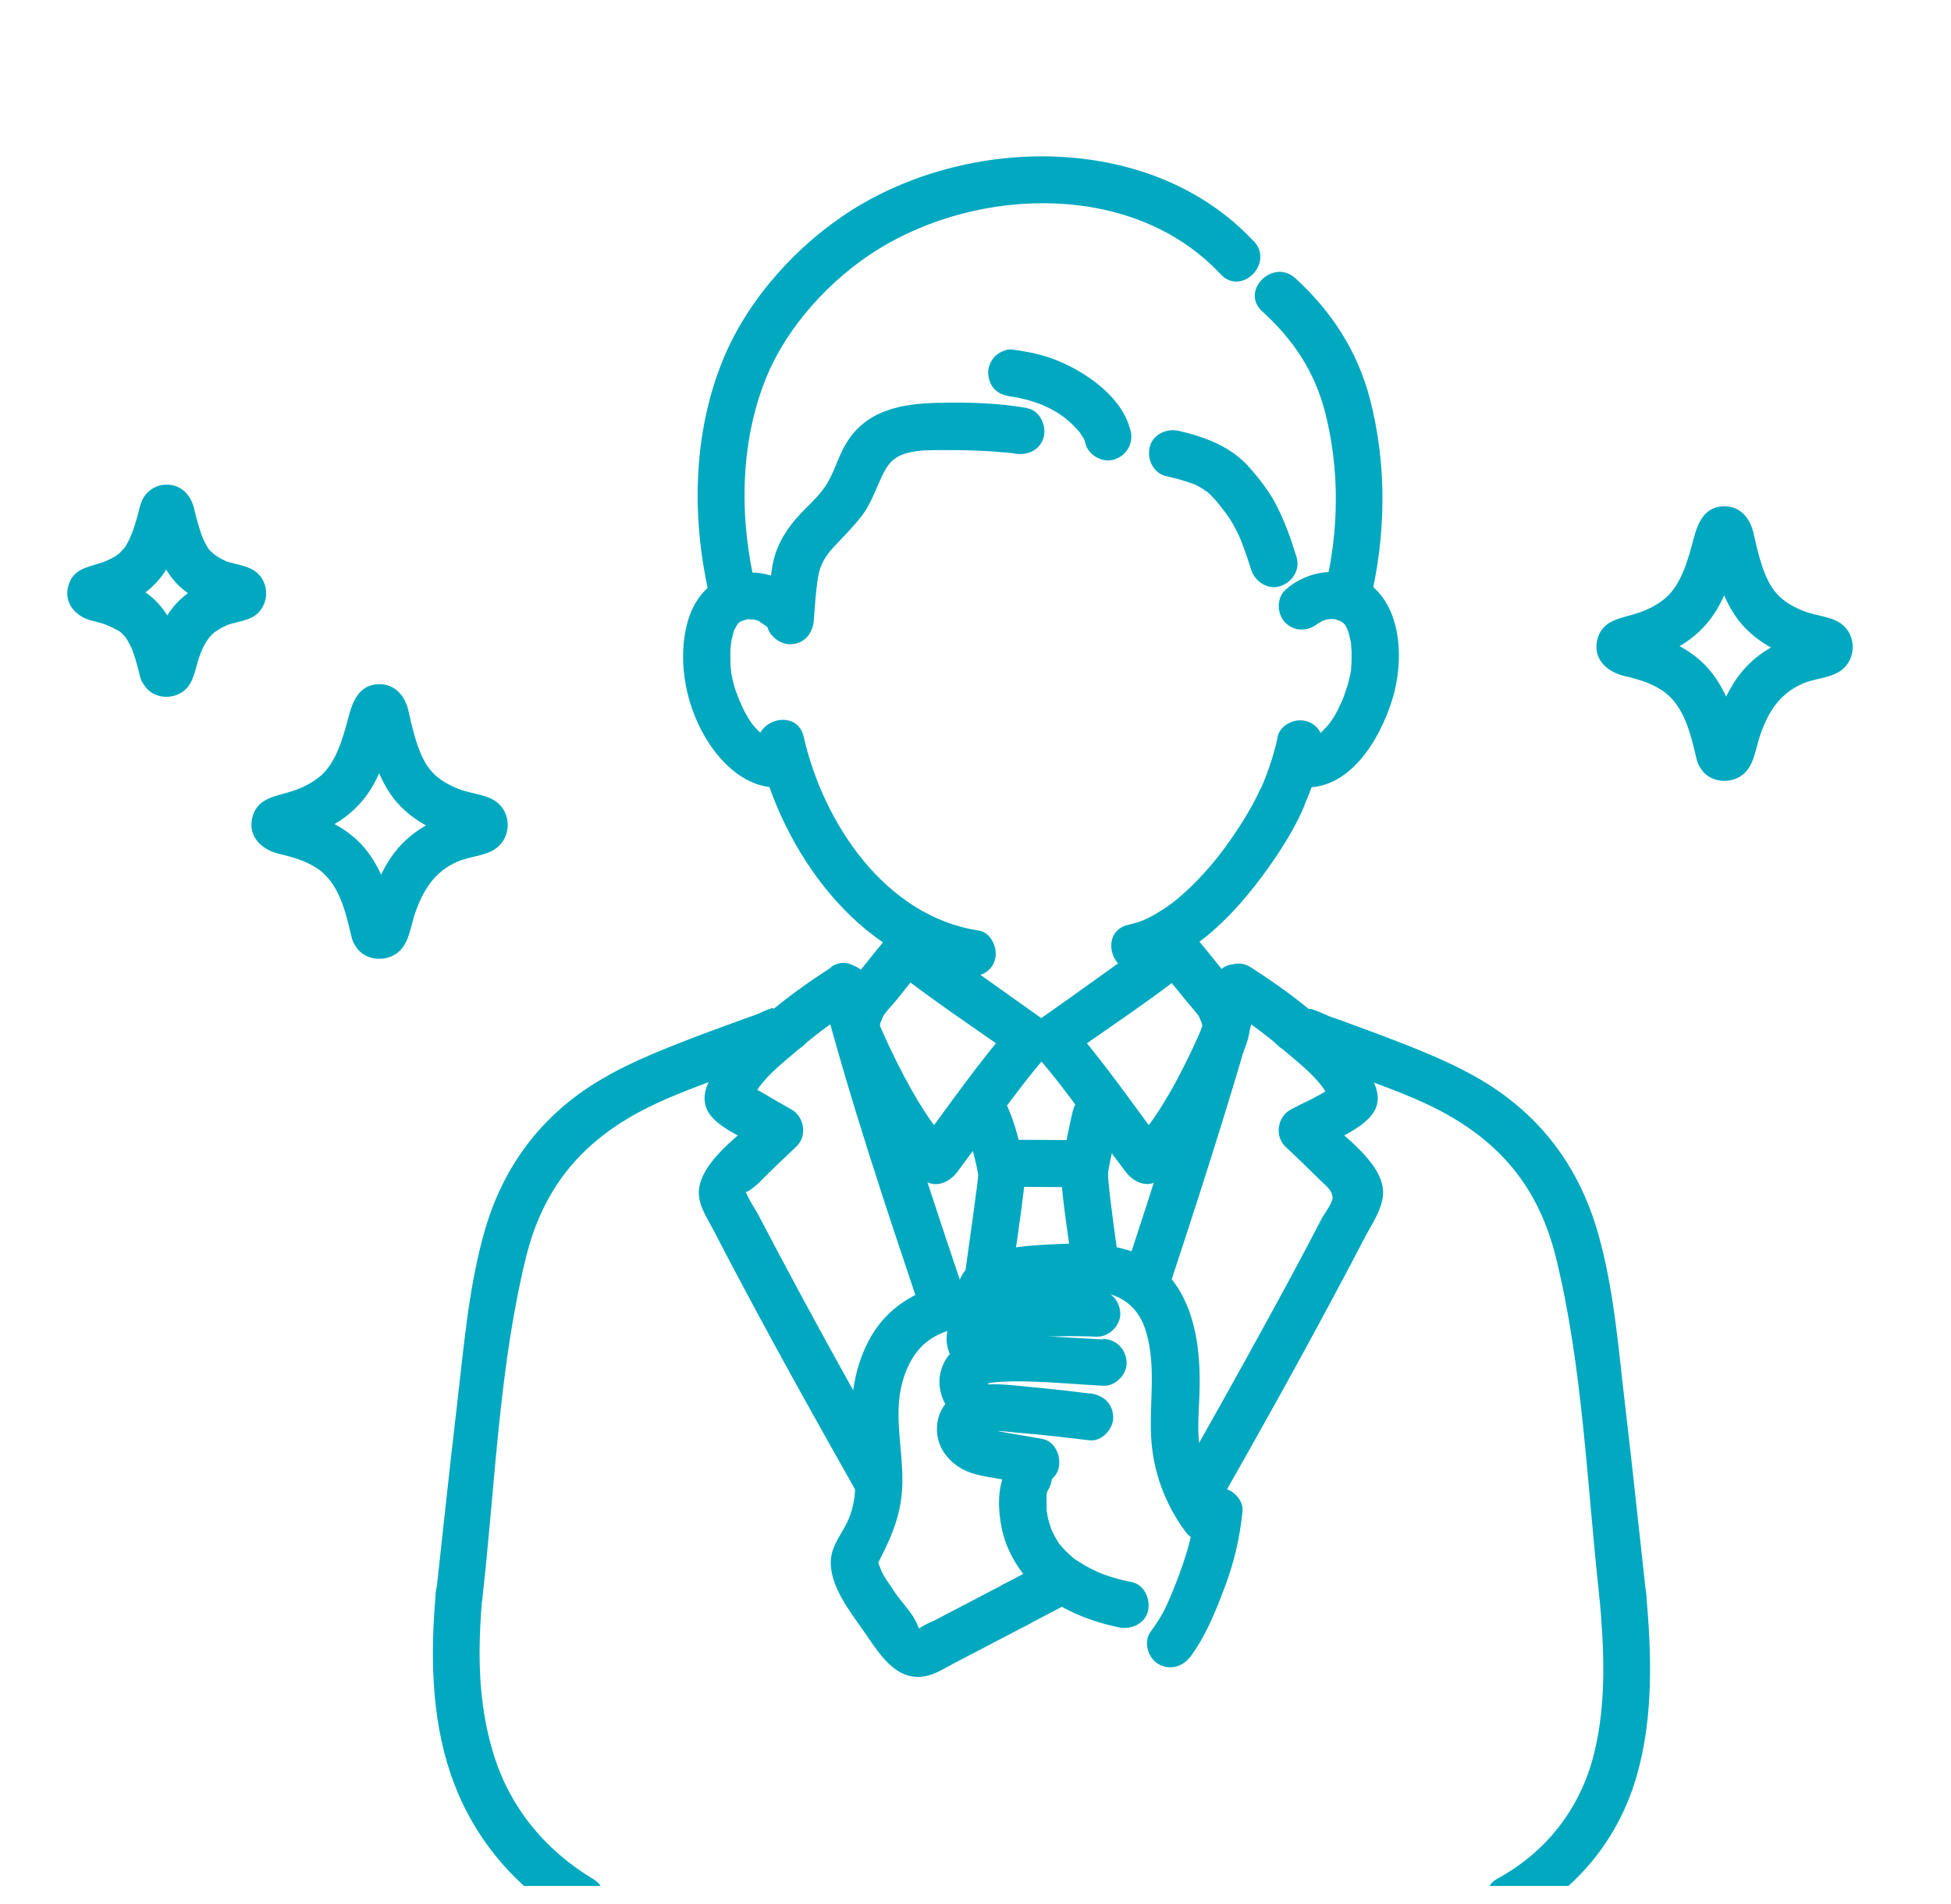 <?xml version="1.0" encoding="UTF-8"?><svg id="_レイヤー_1" xmlns="http://www.w3.org/2000/svg" xmlns:xlink="http://www.w3.org/1999/xlink" viewBox="0 0 83 81"><defs><style>.cls-1{fill:none;}.cls-2{fill:#00a8c0;}.cls-3{clip-path:url(#clippath);}</style><clipPath id="clippath"><rect class="cls-1" y=".76" width="89.61" height="79.48"/></clipPath></defs><g class="cls-3"><path class="cls-2" d="M58.29,25.57c.68-2.82.72-5.78-.01-8.6-.53-2.03-1.63-3.72-3.17-5.13-.95-.87-2.37.54-1.41,1.41,1.3,1.18,2.21,2.53,2.66,4.24.64,2.47.61,5.07.01,7.54-.3,1.25,1.63,1.78,1.93.53h0Z"/><path class="cls-2" d="M54.35,31.38c-.12.58-.3,1.14-.51,1.69-.03.07-.05.13-.08.2.04-.09.04-.09,0,0-.05.11-.1.23-.15.34-.09.23.1-.18,0-.02-.03.05-.05.1-.07.15-.35.72-.78,1.41-1.24,2.06-.29.41-.48.66-.84,1.08s-.71.78-1.1,1.13-.65.55-1.12.83-.71.38-1.25.51c-1.25.29-.72,2.22.53,1.93,2.3-.54,4.06-2.45,5.39-4.29.5-.7.97-1.43,1.35-2.2.09-.18.17-.37.25-.56.1-.23-.1.22,0-.02.07-.15.13-.3.19-.46.24-.6.43-1.21.57-1.84.11-.53-.15-1.08-.7-1.23-.5-.14-1.12.17-1.23.7h0Z"/><path class="cls-2" d="M32.26,31.87c.98,4.28,4.22,8.95,8.84,9.65.53.08,1.08-.13,1.23-.7.13-.47-.16-1.15-.7-1.23-3.97-.6-6.61-4.58-7.44-8.25-.29-1.25-2.21-.72-1.93.53h0Z"/><path class="cls-2" d="M56.12,26.51c.17-.15.47-.2.68-.16.05.01.35.13.16.04.07.04.14.08.21.12-.13-.08-.07-.05.01.03.06.06.13.22,0-.02.02.04.06.08.08.13.01.02.12.27.05.08.07.18.11.37.15.56.05.22,0-.06.02.14,0,.11.02.21.02.32,0,.23,0,.46-.02.69,0,.05,0,.1-.02.16.01-.08.01-.08,0-.01-.02.1-.03.2-.06.29-.04.19-.1.37-.16.55-.06.16-.11.32-.18.47.07-.16-.03.06-.05.1-.04.09-.09.18-.13.27-.23.42-.37.59-.7.92-.25.25-.55.34-.95.29-.54-.07-1,.51-1,1,0,.6.46.93,1,1,2.14.28,3.48-2.01,4.01-3.75.49-1.58.43-3.97-1.11-4.97-1.07-.7-2.51-.5-3.44.33-.4.36-.37,1.05,0,1.41.4.4,1.01.36,1.41,0h0Z"/><path class="cls-2" d="M33.86,25.1c-.88-.79-2.11-.96-3.18-.47-.75.35-1.22,1.07-1.43,1.84-.47,1.72-.04,3.74.95,5.21.69,1.03,1.8,1.97,3.13,1.8.54-.07,1-.41,1-1,0-.49-.46-1.07-1-1-.11.01-.23.03-.35.02.09,0-.19-.05-.24-.06-.06-.02-.27-.16-.32-.2-.36-.32-.51-.53-.74-.96-.05-.09-.09-.18-.13-.27,0-.01-.13-.29-.05-.1-.06-.16-.12-.32-.18-.47s-.11-.33-.15-.5c-.02-.1-.04-.19-.06-.29-.02-.12-.02-.13,0-.04,0-.05-.01-.1-.02-.16-.02-.21-.02-.43-.02-.64,0-.11,0-.21.02-.32,0-.05,0-.1.02-.16-.01.09,0,.08,0-.04.04-.19.08-.38.15-.56-.07.17.1-.14.13-.21-.09.2-.06.11,0,.02.04-.06.2-.14.01-.03.07-.04.14-.09.21-.12-.18.09.06-.01.11-.02.15-.04,0-.02.18-.02.03,0,.3.02.13,0,.07.01.29.08.28.08-.09-.04.24.19.14.1.4.36,1.02.4,1.41,0,.37-.37.4-1.05,0-1.41h0Z"/><path class="cls-2" d="M53.33,10.26c-4.27-4.58-11.95-4.53-17.03-1.36-2.35,1.47-4.45,3.78-5.52,6.35-1.34,3.23-1.37,6.94-.55,10.31.3,1.25,2.23.72,1.93-.53-.71-2.9-.7-6.13.42-8.92.88-2.2,2.74-4.23,4.74-5.48,4.35-2.71,10.94-2.9,14.61,1.04.88.94,2.29-.47,1.41-1.41h0Z"/><path class="cls-2" d="M43.69,17.36c-1.24-.22-2.54-.25-3.8-.22-1.51.03-3.02.3-3.87,1.69-.39.62-.54,1.37-.98,1.96-.35.48-.83.87-1.22,1.33-.48.58-.83,1.2-.96,1.96s-.18,1.55-.24,2.33c-.04.54.49,1,1,1,.58,0,.96-.46,1-1,.05-.63.08-1.26.19-1.89.09-.53.32-.88.68-1.27.41-.44.84-.86,1.2-1.34s.57-1.1.84-1.67.55-.85,1.16-.99c.43-.1.88-.1,1.32-.1.57,0,1.14,0,1.71.03.3.01.59.03.89.06.11,0,.23.02.34.03.13.02.14.02.04,0,.06,0,.12.02.18.03.53.09,1.08-.14,1.23-.7.13-.48-.16-1.14-.7-1.23h0Z"/><path class="cls-2" d="M49.58,20.25c.31.07.62.15.93.25.12.04.24.09.37.13-.27-.08-.13-.06-.05-.02.06.03.12.06.17.09.09.05.17.1.25.15.04.03.08.07.13.09-.23-.1-.15-.12-.06-.05.16.14.31.29.45.46.08.09.15.19.23.28-.22-.25.06.08.11.15.15.2.28.4.4.62.07.13.14.27.2.4.02.04.04.08.06.13-.05-.12-.06-.14-.03-.07.03.08.07.16.1.25.14.37.27.75.39,1.13.15.5.71.87,1.23.7s.86-.69.7-1.23c-.24-.79-.52-1.58-.91-2.31-.28-.52-.66-1.01-1.05-1.46-.8-.93-1.89-1.34-3.06-1.61-.51-.12-1.11.16-1.23.7-.12.51.15,1.1.7,1.23h0Z"/><path class="cls-2" d="M48.09,18.31c-.19-.81-.8-1.51-1.44-2.01-.51-.39-1.03-.69-1.62-.94-.64-.27-1.3-.4-1.99-.49-.23-.03-.55.13-.71.29-.17.17-.3.46-.29.71s.1.53.29.71c.21.19.43.26.71.29-.29-.04-.02,0,.04.01.08.01.15.03.23.04.13.03.25.06.38.09.26.07.5.16.75.25-.28-.1-.09-.04-.03,0,.06.03.12.06.18.08.1.05.21.11.31.17s.19.11.28.18c.08.05.36.28.09.06.15.13.3.25.43.39.06.06.11.12.17.18.03.03.06.07.09.11.06.07-.17-.24-.05-.07.08.12.16.24.23.37.01.03.02.06.04.08-.16-.31-.08-.22-.06-.13.02.06.04.11.05.17.12.51.73.86,1.23.7.53-.17.83-.68.7-1.23h0Z"/><path class="cls-2" d="M37.87,39.74c-.45.51-.86,1.04-1.29,1.57s-.9,1.04-1.08,1.74c-.22.9.18,1.64.54,2.42.79,1.68,1.71,3.71,3.3,4.77.49.32,1.06.05,1.37-.36.59-.79,1.18-1.59,1.78-2.38.7-.92,1.26-1.7,2.04-2.59.45-.51.34-1.18-.2-1.57-.88-.62-1.75-1.25-2.63-1.87-.57-.41-1.14-.81-1.7-1.22-.19-.14-.39-.28-.58-.42-.1-.07-.53-.4-.13-.09-.42-.34-1-.41-1.41,0-.35.35-.43,1.08,0,1.41,1.75,1.38,3.63,2.62,5.45,3.91l-.2-1.57c-1.49,1.69-2.78,3.57-4.13,5.38l1.37-.36c-.08-.05-.17-.13-.05-.03-.06-.05-.13-.11-.19-.17-.14-.14-.28-.29-.4-.45-.04-.05-.04-.05,0,0-.03-.04-.06-.08-.09-.12-.06-.08-.12-.17-.18-.26-.12-.18-.24-.36-.35-.55-.45-.73-.84-1.49-1.21-2.26-.13-.27-.25-.54-.37-.81-.04-.08-.08-.17-.11-.25,0-.02-.03-.05-.04-.08.05.29.06.04.07,0,.02-.04.13-.31.13-.31.15-.23.36-.43.53-.64.39-.49.78-.98,1.2-1.45.36-.4.4-1.02,0-1.41-.36-.36-1.06-.41-1.41,0Z"/><path class="cls-2" d="M49.28,41.15c.4.45.77.93,1.15,1.39.18.22.37.43.54.65.06.08.1.22.17.37-.05-.1.06.26.04.04,0-.06.02-.06,0,.03-.03.09-.08.17-.11.25-.12.27-.25.54-.37.81-.36.75-.74,1.5-1.18,2.21-.11.19-.23.37-.35.55-.06.09-.12.17-.18.26,0,.01-.19.25-.09.12-.13.16-.26.31-.4.45-.06.06-.12.12-.19.17-.06.05-.04.04.05-.03-.04.03-.08.06-.12.09l1.37.36c-1.35-1.8-2.64-3.69-4.13-5.38l-.2,1.57c1.82-1.29,3.7-2.52,5.45-3.91.42-.34.35-1.06,0-1.41-.42-.42-.99-.34-1.41,0,.4-.32,0,0-.11.07-.2.14-.4.29-.6.43-.57.41-1.14.81-1.7,1.22-.88.63-1.75,1.25-2.63,1.87-.55.39-.66,1.06-.2,1.57.78.89,1.34,1.66,2.04,2.59.6.79,1.18,1.59,1.78,2.38.31.41.88.69,1.37.36,1.59-1.06,2.51-3.09,3.3-4.77.37-.79.77-1.52.54-2.42-.17-.7-.63-1.19-1.08-1.74s-.84-1.06-1.29-1.57c-.36-.4-1.05-.37-1.41,0-.4.4-.36,1.01,0,1.41Z"/><path class="cls-2" d="M46.01,48.51c-1.09,0-2.19-.02-3.28-.02-.52,0-1.02.46-1,1s.44,1,1,1c1.09,0,2.19.02,3.28.02.52,0,1.02-.46,1-1s-.44-1-1-1h0Z"/><path class="cls-2" d="M45.65,47.23c-.13.53-.23,1.06-.34,1.59-.07.39-.2.83-.17,1.23.09,1.29.32,2.59.48,3.88.06.52.41,1.03,1,1,.49-.02,1.07-.44,1-1-.16-1.28-.37-2.57-.48-3.85,0-.07.01-.31-.01-.13-.03.22.02-.12.03-.18.02-.14.05-.28.08-.41.1-.53.21-1.06.34-1.59s-.16-1.11-.7-1.23-1.1.15-1.23.7h0Z"/><path class="cls-2" d="M41.13,48.09c.07.14-.09-.26-.03-.07.01.05.03.1.05.14.04.13.08.26.12.39.09.3.17.6.24.91.03.13.06.25.08.38,0,.05.04.15.03.2,0-.04,0-.25-.01-.08,0,.1,0,.2-.02.3-.02.2-.05.4-.08.59.04-.29-.02.18-.03.26-.02.17-.05.35-.07.52-.12.89-.25,1.77-.37,2.66-.08.53.13,1.07.7,1.23.47.13,1.15-.16,1.23-.7.22-1.53.46-3.06.63-4.6.05-.44-.07-.9-.17-1.33-.14-.61-.31-1.23-.57-1.81-.22-.49-.94-.61-1.37-.36-.5.29-.58.88-.36,1.37h0Z"/><path class="cls-2" d="M34.97,42.27c1.21,4.6,2.73,9.13,4.24,13.63.41,1.21,2.34.69,1.93-.53-1.51-4.51-3.04-9.03-4.24-13.63-.33-1.24-2.26-.72-1.93.53h0Z"/><path class="cls-2" d="M51.67,41.74c-.18.69-.35,1.4-.58,2.08l.26-.44c-.28.28-.35.76-.46,1.12s-.22.73-.33,1.1c-.28.92-.56,1.84-.85,2.76-.64,2.02-1.29,4.04-1.96,6.05-.41,1.22,1.53,1.75,1.93.53,1.16-3.52,2.3-7.04,3.34-10.6l-.26.44c.27-.27.33-.7.43-1.05.14-.49.27-.98.4-1.47.33-1.25-1.6-1.78-1.93-.53h0Z"/><path class="cls-2" d="M52.2,42.88c.85.55,1.67,1.15,2.44,1.82.66.57,1.8,1.42,2,2.31l.26-.97c-.5.5-1.4.84-2.01,1.18-.55.31-.67,1.13-.2,1.57s.96.91,1.43,1.38c.24.24.55.44.57.78.01.23-.36.7-.46.89-.66,1.28-1.34,2.55-2.03,3.81-1.4,2.57-2.83,5.12-4.28,7.67-.64,1.12,1.09,2.13,1.73,1.01,1.76-3.08,3.49-6.18,5.16-9.31.42-.78.83-1.56,1.24-2.35.3-.57.79-1.26.79-1.94,0-1.3-1.89-2.56-2.73-3.35l-.2,1.57c.75-.43,2.13-.9,2.57-1.7.41-.76-.22-1.59-.67-2.17-1.23-1.58-2.92-2.84-4.59-3.92-1.08-.7-2.09,1.03-1.01,1.73h0Z"/><path class="cls-2" d="M35.36,41.16c-1.7,1.1-3.44,2.4-4.67,4.03-.45.59-.99,1.38-.56,2.12s1.79,1.22,2.53,1.64l-.2-1.57c-.86.81-2.71,2.04-2.73,3.35-.01.56.35,1.09.6,1.56.39.76.79,1.52,1.19,2.27,1.62,3.05,3.3,6.06,5,9.06.64,1.12,2.36.11,1.73-1.01-1.41-2.47-2.8-4.96-4.15-7.46-.63-1.17-1.25-2.34-1.87-3.52-.06-.11-.53-.85-.51-.98-.04.22.51-.27.59-.35.51-.52,1.04-1.02,1.57-1.52.47-.44.34-1.26-.2-1.57-.39-.22-.79-.45-1.18-.68-.17-.1-.34-.19-.51-.29-.39-.26-.44-.27-.16-.02l.1.77c.2-.88,1.35-1.75,2-2.31.77-.67,1.59-1.27,2.45-1.82,1.08-.7.07-2.43-1.01-1.73h0Z"/><path class="cls-2" d="M72.28,32.56c.31.7,1.23.85,1.82.43.53-.38.58-1.14.78-1.71.34-.98.82-1.76,1.8-2.19.49-.22,1.11-.23,1.56-.51.68-.41.78-1.4.2-1.95-.41-.39-1.1-.41-1.62-.6-.46-.17-.92-.41-1.25-.79-.54-.61-.78-1.71-.97-2.55-.14-.64-.57-1.17-1.28-1.15-.82.03-1.09.71-1.27,1.38-.23.88-.52,1.94-1.19,2.52-.35.3-.77.51-1.21.65-.65.22-1.42.26-1.67,1.03-.27.85.34,1.46,1.12,1.64.56.13,1.11.29,1.59.6.97.63,1.24,1.9,1.49,2.95.3,1.25,2.22.72,1.93-.53s-.66-2.52-1.54-3.45c-.42-.44-.94-.78-1.49-1.02-.29-.13-.59-.25-.9-.34-.29-.09-.62-.12-.89-.23l.44.26-.06-.06.26.44v.28c-.09.15-.17.29-.26.44-.2.12-.21.15-.02.09.07-.02.14-.04.21-.05.16-.05.32-.09.48-.15.31-.11.62-.24.91-.39.61-.31,1.15-.76,1.56-1.32.36-.49.61-1.07.82-1.64.1-.26.18-.53.26-.79.04-.13.07-.25.11-.38.02-.08.04-.16.06-.24.06-.18.03-.16-.09.06l-.44.26h-.29c-.15-.08-.29-.17-.44-.25-.13-.22-.16-.24-.1-.06.01.06.03.12.04.18.04.15.07.3.11.44.07.27.15.53.24.79.21.62.47,1.22.87,1.74s.93.93,1.52,1.23c.31.15.64.29.97.4.13.05.27.09.41.12.09.02.18.05.27.07.19.06.18.03-.02-.09l-.26-.44v-.28c.09-.15.17-.29.26-.44.24-.26.07-.1-.12-.06-.14.04-.27.07-.41.12-.31.1-.62.22-.91.36-.56.26-1.09.65-1.5,1.12s-.71,1.04-.96,1.63c-.11.25-.2.51-.29.77-.05.14-.09.28-.13.43-.02.07-.04.14-.06.21-.07.19-.04.19.08-.02l.44-.26h.29c.15.08.29.17.44.25l.05.06c-.22-.49-.94-.61-1.37-.36-.51.3-.58.87-.36,1.37Z"/><path class="cls-2" d="M15.06,40.13c.31.7,1.23.85,1.82.43.53-.38.58-1.14.78-1.71.34-.98.82-1.76,1.8-2.19.49-.22,1.11-.23,1.56-.51.68-.41.78-1.4.2-1.95-.41-.39-1.1-.41-1.62-.6-.46-.17-.92-.41-1.25-.79-.54-.61-.78-1.71-.97-2.55-.14-.64-.57-1.17-1.28-1.15-.82.03-1.09.71-1.27,1.38-.23.88-.52,1.94-1.19,2.52-.35.3-.77.51-1.21.65-.65.22-1.42.26-1.67,1.03-.27.85.34,1.46,1.12,1.64.56.13,1.11.29,1.59.6.97.63,1.24,1.9,1.49,2.95.3,1.25,2.22.72,1.93-.53s-.66-2.52-1.54-3.45c-.42-.44-.94-.78-1.49-1.02-.29-.13-.59-.25-.9-.34-.29-.09-.62-.12-.89-.23l.44.26-.06-.06.26.44v.28c-.09.15-.17.29-.26.44-.2.12-.21.15-.02.09.07-.02.14-.04.21-.05.16-.05.32-.09.48-.15.31-.11.62-.24.91-.39.61-.31,1.15-.76,1.56-1.32.36-.49.61-1.07.82-1.64.1-.26.18-.53.26-.79.04-.13.07-.25.11-.38.02-.08.04-.16.06-.24.06-.18.03-.16-.09.06l-.44.26h-.29c-.15-.08-.29-.17-.44-.25-.13-.22-.16-.24-.1-.06.01.06.03.12.04.18.04.15.07.3.11.44.07.27.15.53.24.79.21.62.47,1.22.87,1.74s.93.93,1.52,1.23c.31.15.64.29.97.4.13.05.27.09.41.12.09.02.18.05.27.07.19.06.18.03-.02-.09l-.26-.44v-.28c.09-.15.17-.29.26-.44.24-.26.07-.1-.12-.06-.14.04-.27.07-.41.12-.31.1-.62.22-.91.36-.56.26-1.09.65-1.5,1.12s-.71,1.04-.96,1.63c-.11.25-.2.51-.29.77-.05.14-.09.28-.13.43-.02.07-.04.14-.06.21-.07.19-.04.19.08-.02l.44-.26h.29c.15.08.29.17.44.25l.05.06c-.22-.49-.94-.61-1.37-.36-.51.3-.58.87-.36,1.37Z"/><path class="cls-2" d="M6.07,29.03c.3.66,1.17.79,1.72.39.44-.32.5-.9.66-1.39.12-.34.21-.59.47-.93-.04.05-.11.12.03-.03.08-.08.15-.16.24-.22-.13.1.16-.09.15-.09.06-.04.12-.07.19-.1.1-.05.13-.06.07-.04.27-.12.84-.19,1.17-.38.65-.39.74-1.32.2-1.84-.33-.32-.87-.37-1.29-.5-.18-.06-.1-.03-.05-.02-.1-.04-.19-.09-.28-.14-.26-.15-.23-.15-.45-.35-.13-.11-.03-.03,0,0-.05-.07-.1-.15-.14-.23-.05-.08-.09-.17-.13-.26.08.18-.05-.12-.05-.13-.13-.37-.23-.74-.32-1.12-.13-.58-.56-1.05-1.2-1.03-.3,0-.6.14-.81.36-.23.24-.29.54-.37.85-.09.35-.2.71-.34,1.04.07-.17-.06.12-.06.12-.03.06-.06.11-.09.17-.04.08-.09.16-.15.23.13-.18-.12.11-.16.15-.15.14-.54.33-.76.4-.58.19-1.19.26-1.4.94-.24.76.29,1.36,1,1.53.48.11.72.21,1.09.41.14.08.1.06.05.02.11.08.21.19.3.29-.13-.15.06.09.06.11.07.12.13.24.19.36-.02-.04-.05-.13.02.06.05.14.1.27.14.41.07.24.13.48.19.72.12.53.72.84,1.23.7.54-.15.82-.7.7-1.23-.22-.93-.52-1.91-1.19-2.62-.32-.34-.72-.6-1.14-.79-.24-.1-.47-.2-.72-.27-.21-.06-.45-.08-.65-.17l.44.26-.04-.05.26.44v.35c-.09.15-.17.29-.26.44-.28.15-.32.19-.13.13.05-.01.1-.03.15-.04.12-.03.23-.07.35-.11.25-.09.49-.19.72-.31.49-.25.91-.61,1.23-1.05.28-.38.46-.82.62-1.26.07-.19.13-.38.19-.57.03-.09.05-.18.08-.28.02-.06.03-.12.05-.18.05-.18,0-.12-.14.17l-.44.26h-.35c-.15-.08-.29-.17-.44-.26-.15-.29-.2-.34-.15-.17,0,.04.02.09.03.13.03.11.05.22.08.32.05.19.11.38.17.57.17.48.37.95.68,1.36s.72.73,1.18.96c.25.12.51.23.77.32.1.03.2.06.3.09.07.02.13.03.2.05.19.06.14,0-.14-.14l-.26-.44v-.35c.09-.15.17-.29.26-.44.28-.15.32-.19.14-.14l-.1.02c-.1.03-.2.05-.3.09-.25.08-.49.18-.73.29-.43.2-.83.5-1.15.85-.34.39-.57.83-.77,1.31-.08.18-.15.37-.21.56-.03.1-.07.21-.1.31-.02.05-.03.1-.04.15-.06.19-.02.14.13-.14l.44-.26h.36c.15.08.29.17.44.25l.08.1c-.22-.49-.94-.61-1.37-.36-.51.3-.58.87-.36,1.37Z"/><path class="cls-2" d="M43.69,69.14c.49-.26.98-.51,1.47-.77l.21-.11c.22-.11.4-.37.46-.6s.04-.56-.1-.77-.34-.4-.6-.46c-.27-.06-.52-.03-.77.1-.49.26-.98.51-1.47.77l-.21.11c-.22.11-.4.37-.46.6s-.04.56.1.77.34.4.6.46c.27.06.52.03.77-.1h0Z"/><path class="cls-2" d="M41.29,54.37c-1.73.28-3.34.93-4.25,2.52-.54.96-.79,2.04-.81,3.14s.2,2.2.15,3.31c-.02.5-.13,1-.35,1.45-.25.51-.62.94-.68,1.53-.1,1.11.81,2.24,1.41,3.1s1.34,2.16,2.63,1.89c.41-.08.81-.34,1.19-.54l3.12-1.63c1.14-.6.13-2.32-1.01-1.73l-2.91,1.52c-.2.1-.44.19-.62.32-.04.03-.12.07-.17.09.26-.09.2.23.04-.2-.18-.5-.76-1.05-1.04-1.51-.17-.27-.43-.59-.53-.89s-.14-.17,0-.45c.56-1.09.93-2.06.93-3.31s-.27-2.38-.12-3.57c.11-.83.46-1.75,1.12-2.29s1.6-.7,2.43-.84c1.27-.2.73-2.13-.53-1.93h0Z"/><path class="cls-2" d="M52.16,64.13c-.5-.68-.87-1.4-1.06-2.22-.21-.89-.09-1.8-.07-2.7.05-1.64-.14-3.51-1.22-4.83-1.16-1.42-3.07-1.53-4.76-1.45-1.54.07-4.42.1-4.35,2.33.04,1.28,2.05,1.29,2,0,0-.02-.12.09.01,0s.28-.13.42-.16c.32-.08.66-.09.99-.11.77-.04,1.55-.11,2.32-.06,1.21.07,2.02.63,2.34,1.81.4,1.45.12,2.89.19,4.36s.58,2.87,1.45,4.05c.32.43.87.65,1.37.36.43-.25.68-.93.36-1.37h0Z"/><path class="cls-2" d="M46.66,54.88c-.8-.03-1.61-.03-2.41,0s-1.63.05-2.39.26c-.71.19-1.33.65-1.53,1.38-.23.83.22,1.61.94,2.02.45.26,1.11.12,1.37-.36s.13-1.09-.36-1.37c-.04-.02-.19-.15-.09-.05.05.04.06.05.02.01-.05-.06-.04-.03.05.08,0,0-.05-.09-.06-.1l.06.14c-.02-.08-.02-.07,0,.03.02.19,0,.02.01-.01,0,.02-.04.26-.01.12.04-.15-.11.17-.04.09.01-.02.04-.06.04-.08.04-.11-.16.19-.06.08.02-.03.12-.12,0-.01s.02,0,.05-.02c.08-.06-.15.04.02,0,.12-.03.24-.07.36-.09.1-.02.17-.02.03,0,.08,0,.16-.02.23-.02,1.25-.12,2.51-.16,3.77-.11.52.02,1.02-.48,1-1-.03-.56-.44-.98-1-1h0Z"/><path class="cls-2" d="M46.94,56.99l-2.51-.14c-.76-.04-1.51-.08-2.27,0-.82.09-1.63.36-2.01,1.15-.41.85-.1,1.76.57,2.38.38.36,1.04.41,1.41,0s.41-1.03,0-1.41c-.02-.02-.21-.2-.13-.12.06.07-.04-.07-.05-.08-.1-.1.1.19,0,0-.06-.11,0,0,0,.07,0-.14-.02.04-.02.09,0-.04.07-.19,0-.04-.09.18.15-.23-.02.03.06-.09.06-.03-.02,0,.17-.09-.1,0,.02-.02.06-.01.11-.03.16-.05.04,0,.2-.03.08-.02.3-.04.61-.05.91-.06,1.29-.01,2.58.12,3.87.19.52.03,1.02-.48,1-1-.03-.57-.44-.97-1-1h0Z"/><path class="cls-2" d="M46.37,59.29c-.88-.11-1.77-.21-2.66-.29-1.12-.11-2.36-.31-3.28.51-.49.43-.67,1.09-.52,1.72.13.56.55,1.01,1.04,1.28.43.23.92.3,1.39.38s.98.17,1.47.26c.51.1,1.1-.14,1.23-.7.11-.49-.15-1.13-.7-1.23-.75-.14-1.51-.24-2.26-.41-.07-.02-.15-.03-.22-.06.28.11-.14-.12-.02-.03.06.05.05.04-.02-.03-.08-.08-.07-.08,0,.02-.06-.2.05.21,0-.02.02.15.02.16.02.05l-.02.13c.03-.1.02-.09-.03.05-.08.1-.1.12-.05.06.05-.05.03-.04-.05.03.05-.03.1-.07.16-.09-.14.08.06-.01.11-.03.24-.07-.16,0,.1-.01.09,0,.19,0,.28,0,.23,0,.46.03.69.05.4.04.8.07,1.2.11.71.07,1.42.16,2.13.24.52.06,1.02-.5,1-1-.03-.6-.44-.93-1-1h0Z"/><path class="cls-2" d="M43.04,62.19c-.63.78-.61,1.86-.43,2.8.16.81.55,1.55,1.08,2.17.97,1.15,2.47,1.78,3.92,2.08.51.1,1.1-.15,1.23-.7.11-.5-.15-1.12-.7-1.23-.32-.06-.63-.14-.94-.24-.15-.05-.3-.1-.44-.16-.03-.01-.23-.1-.09-.04s-.1-.05-.12-.06c-.26-.12-.5-.26-.74-.42-.06-.04-.13-.08-.18-.13.16.18.02.02-.02-.02-.11-.09-.21-.19-.31-.29-.05-.05-.1-.1-.14-.16s-.2-.17-.02-.02c-.09-.08-.16-.22-.22-.32-.07-.11-.12-.23-.18-.35-.1-.2.05.17-.01-.03-.03-.08-.06-.16-.08-.24-.03-.1-.06-.2-.08-.3,0,0-.05-.32-.03-.13-.02-.18-.02-.35-.02-.53,0-.07,0-.14,0-.21v-.07c.01-.11,0-.1,0,.05,0-.05.03-.13.04-.18,0-.03.02-.07.03-.1-.02.08-.06.16-.12.21.33-.41.43-1.02,0-1.41-.36-.33-1.07-.44-1.41,0h0Z"/><path class="cls-2" d="M50.85,64.3c0,.06-.01.12-.02.18-.01.1-.01.1,0,0-.02.12-.03.23-.06.35-.04.24-.09.49-.15.73-.12.48-.28.95-.45,1.42-.2.53-.32.83-.53,1.3-.19.42-.43.79-.7,1.16-.31.43-.09,1.13.36,1.37.52.27,1.04.09,1.37-.36.65-.89,1.05-1.91,1.44-2.94s.64-2.1.75-3.21c.05-.52-.5-1.02-1-1-.59.03-.94.44-1,1h0Z"/><path class="cls-2" d="M68.03,67.79c.21,2.28.34,4.64-.23,6.88s-1.98,4.1-4.08,5.25c-1.13.62-.12,2.35,1.01,1.73,2.43-1.33,4.15-3.46,4.91-6.13.71-2.5.62-5.17.39-7.73-.12-1.27-2.12-1.28-2,0h0Z"/><path class="cls-2" d="M70.04,67.92c-.3-2.7-.58-5.4-.9-8.1-.29-2.45-.48-5.02-1.17-7.4-.81-2.8-2.44-4.97-4.94-6.46-1.07-.63-2.2-1.11-3.35-1.56-.69-.27-1.38-.53-2.07-.78-.34-.13-.69-.25-1.03-.37-.16-.06-1.18-.56-.83-.2-.91-.91-2.33.5-1.41,1.41.34.34.94.44,1.38.6.69.25,1.38.5,2.06.75,1.2.45,2.42.88,3.55,1.48,2.58,1.38,4.15,3.33,4.86,6.2,1.15,4.67,1.32,9.67,1.85,14.44.14,1.26,2.14,1.28,2,0h0Z"/><path class="cls-2" d="M18.54,67.79c-.23,2.55-.2,5.23.63,7.68.9,2.65,2.67,4.77,5.06,6.21,1.11.67,2.11-1.06,1.01-1.73-2.05-1.23-3.55-3.05-4.25-5.34s-.66-4.54-.46-6.82c.11-1.28-1.89-1.27-2,0h0Z"/><path class="cls-2" d="M20.53,67.92c.54-4.77.7-9.77,1.85-14.44.7-2.82,2.23-4.76,4.76-6.14,1.1-.6,2.3-1.03,3.48-1.48.69-.26,1.38-.51,2.07-.76.46-.17,1.18-.3,1.54-.66.91-.91-.5-2.33-1.41-1.41.36-.36-.5.09-.66.14-.4.14-.8.29-1.19.43-.69.25-1.39.51-2.07.78-1.15.45-2.29.93-3.35,1.56-2.5,1.48-4.14,3.66-4.94,6.46-.68,2.39-.88,4.94-1.17,7.4-.32,2.7-.6,5.4-.9,8.1-.14,1.28,1.86,1.27,2,0h0Z"/></g></svg>